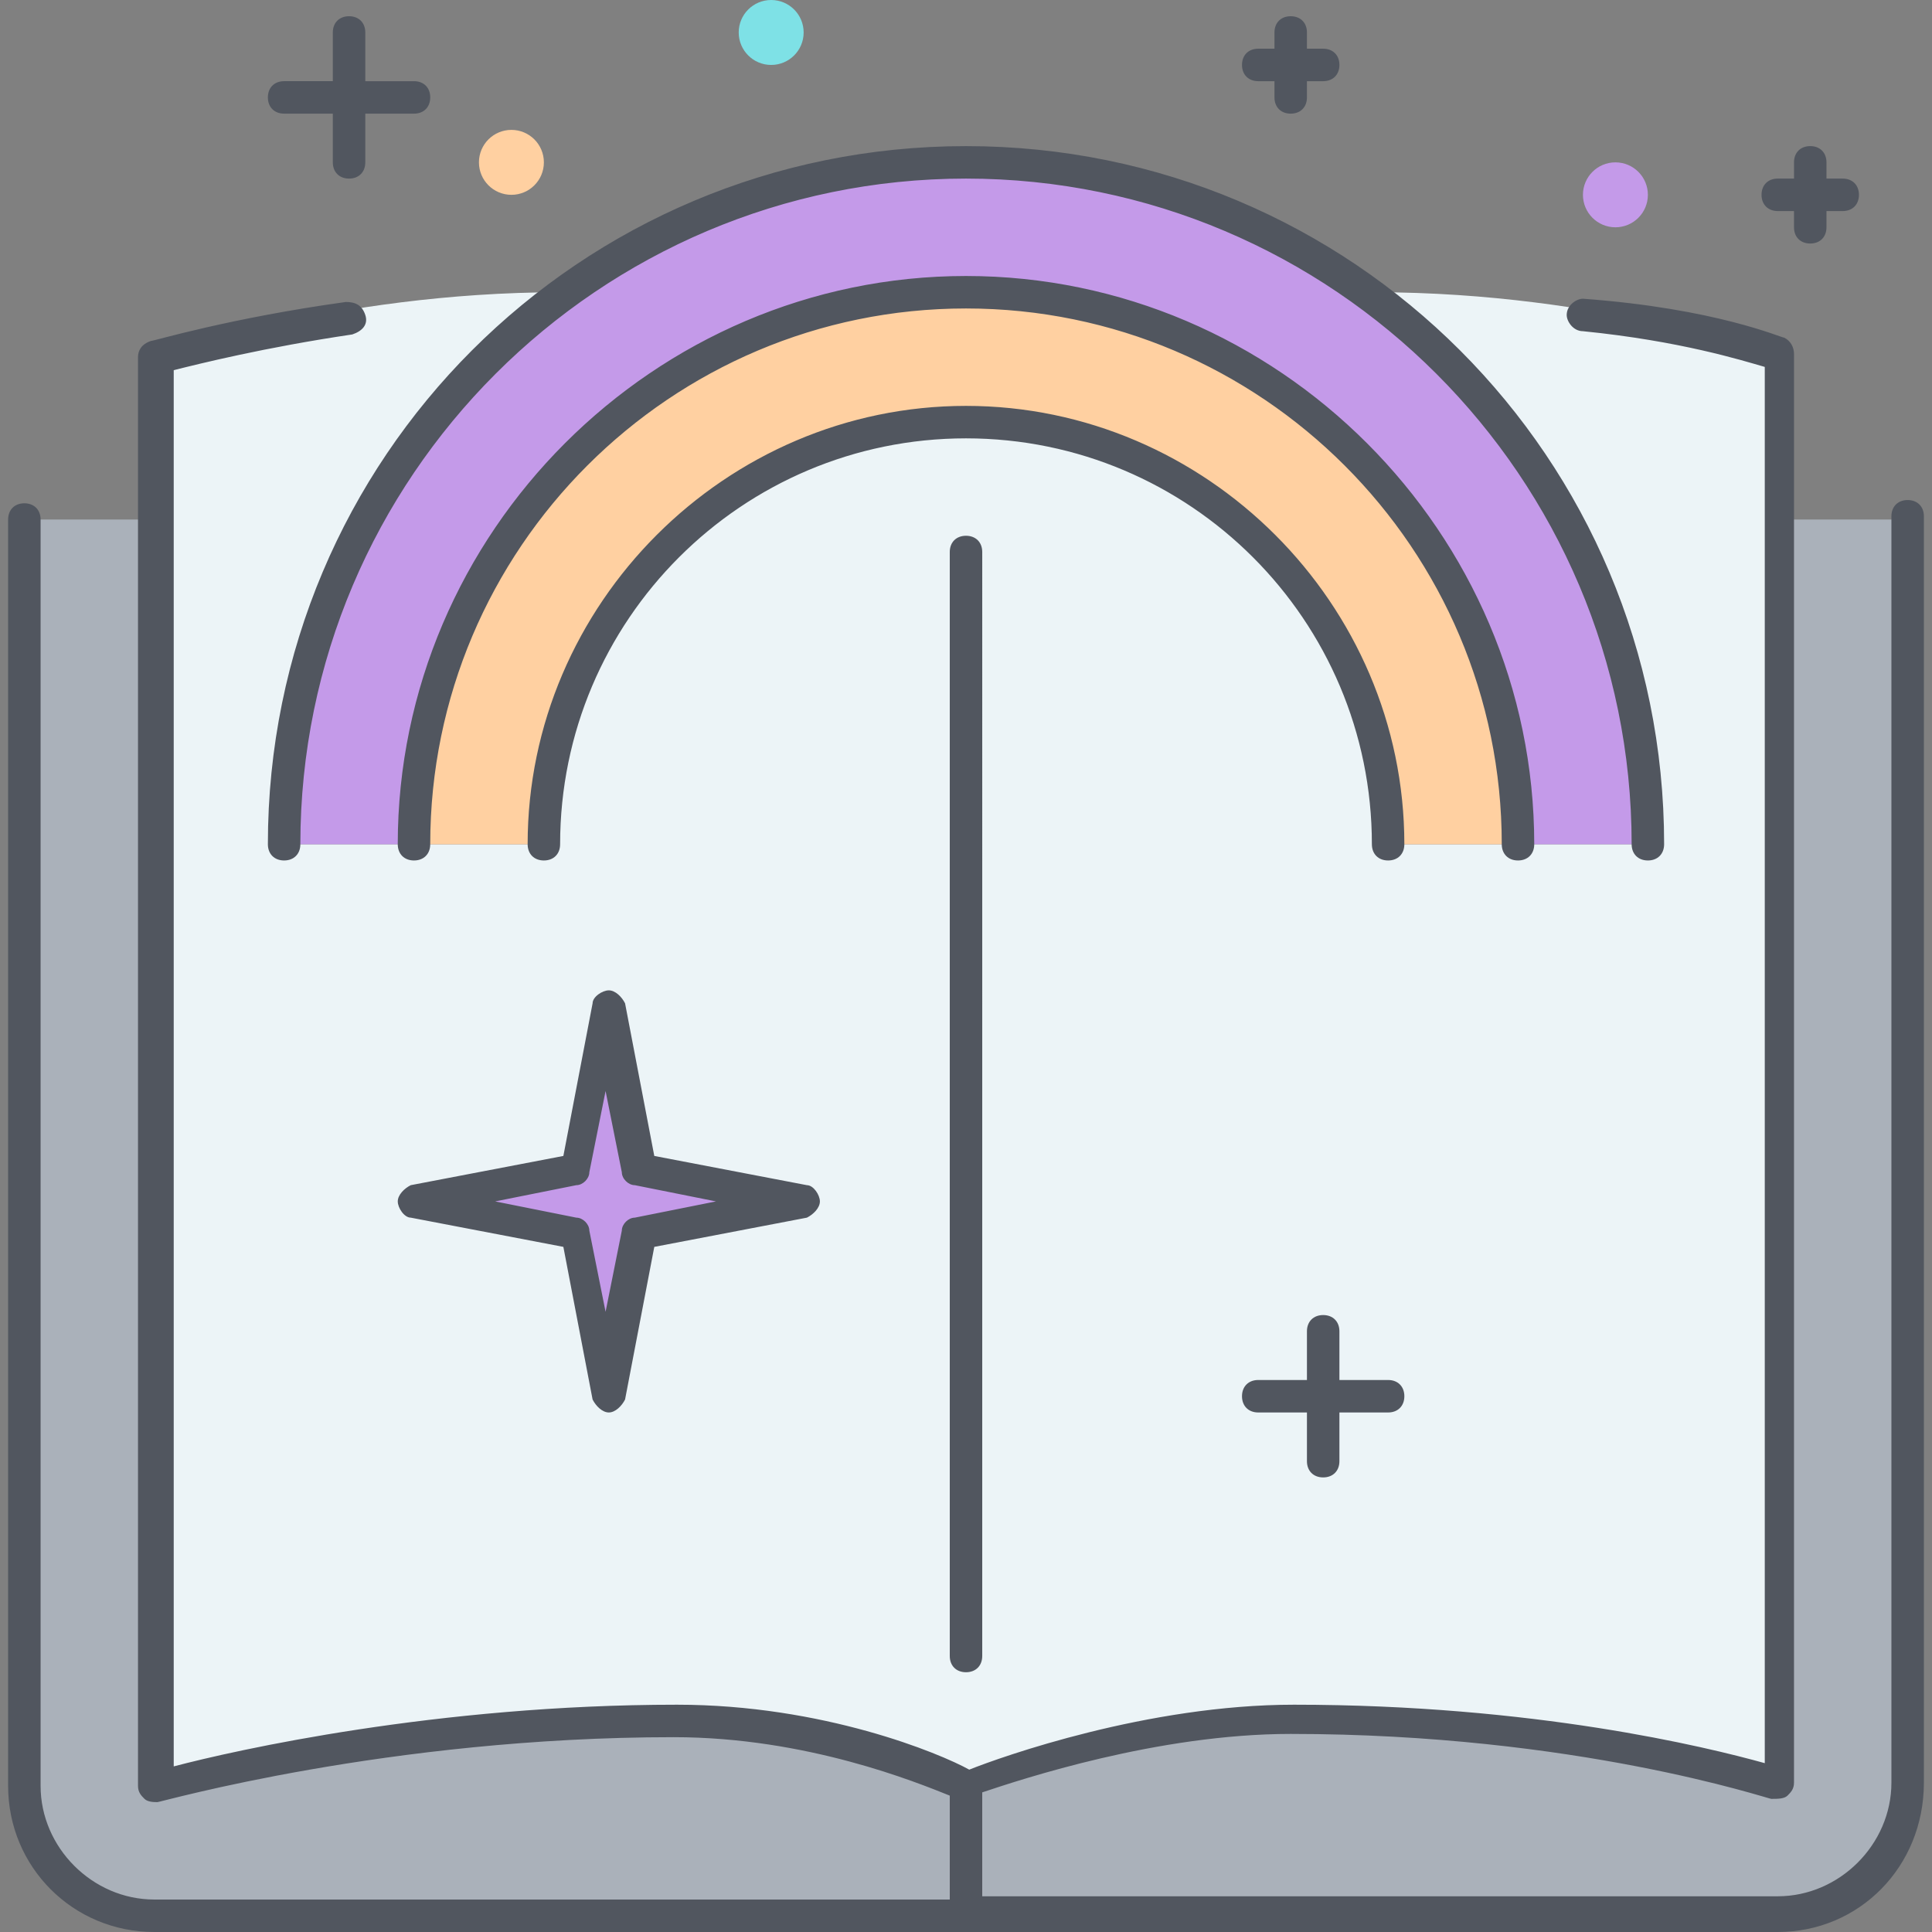 <?xml version="1.0" encoding="iso-8859-1"?>
<!-- Uploaded to: SVG Repo, www.svgrepo.com, Generator: SVG Repo Mixer Tools -->
<svg height="800px" width="800px" version="1.1" id="Layer_1" xmlns="http://www.w3.org/2000/svg" xmlns:xlink="http://www.w3.org/1999/xlink" 
	 viewBox="0 0 507.733 507.733" xml:space="preserve">
<rect x="0" y="0" width="507.733" height="507.733" fill="#808080" stroke="none"/>
<g transform="translate(1)">
	<path style="fill:#ECF4F7;" d="M39.533,93.867c0,0,46.933-17.067,106.667-17.067l0.853,0.853
		C102.68,110.08,74.52,162.987,74.52,221.867h34.133h34.133c0-61.44,49.493-110.933,110.933-110.933s110.933,49.493,110.933,110.933
		h34.133h34.133c0-58.88-29.013-111.787-73.387-144.213l0.853-0.853c59.733,0,106.667,17.067,106.667,17.067v42.667v332.8
		c0,0-51.2-17.067-128-17.067c-42.667,0-85.333,17.067-85.333,17.067s-34.133-17.067-76.8-17.067
		c-76.8,0-136.533,17.067-136.533,17.067v-332.8V93.867H39.533z"/>
	<path style="fill:#C49AE9;" d="M432.067,221.867h-34.133c0-80.213-64.853-145.067-145.067-145.067S107.8,141.653,107.8,221.867
		H73.667c0-58.88,29.013-111.787,72.533-144.213c29.867-22.187,66.56-34.987,106.667-34.987s76.8,12.8,105.813,34.987
		C403.053,110.08,432.067,162.987,432.067,221.867"/>
	<path style="fill:#AAB1BA;" d="M500.333,136.533v332.8c0,18.773-15.36,34.133-34.133,34.133H252.867v-34.133
		c0,0,42.667-17.067,85.333-17.067c76.8,0,128,17.067,128,17.067v-332.8H500.333z M252.867,469.333v34.133H39.533
		c-18.773,0-34.133-15.36-34.133-34.133v-332.8h34.133v332.8c0,0,59.733-17.067,136.533-17.067
		C218.733,452.267,252.867,469.333,252.867,469.333z"/>
	<path style="fill:#FFD0A1;" d="M397.933,221.867H363.8c0-61.44-49.493-110.933-110.933-110.933s-110.933,49.493-110.933,110.933
		H107.8c0-80.213,64.853-145.067,145.067-145.067S397.933,141.653,397.933,221.867"/>
	<polygon style="fill:#C49AE9;" points="167.533,307.2 210.2,315.733 167.533,324.267 159,366.933 150.467,324.267 107.8,315.733 
		150.467,307.2 159,264.533 	"/>
	<circle style="fill:#FFD0A1;" cx="133.4" cy="42.667" r="8.533"/>
	<circle style="fill:#7EE1E6;" cx="201.667" cy="8.533" r="8.533"/>
	<circle style="fill:#C49AE9;" cx="423.533" cy="51.2" r="8.533"/>
</g>
<path style="fill:#51565F;" d="M467.2,507.733H40.533c-21.333,0-38.4-17.067-38.4-38.4v-332.8c0-2.56,1.707-4.267,4.267-4.267
	s4.267,1.707,4.267,4.267v332.8c0,16.213,13.653,29.867,29.867,29.867H249.6v-27.307c-8.533-3.413-37.547-15.36-72.533-15.36
	c-75.093,0-134.827,17.067-135.68,17.067c-0.853,0-2.56,0-3.413-0.853s-1.707-1.707-1.707-3.413V93.867
	c0-1.707,0.853-3.413,3.413-4.267c0.853,0,20.48-5.973,51.2-10.24c2.56,0,4.267,0.853,5.12,3.413c0.853,2.56-0.853,4.267-3.413,5.12
	c-23.04,3.413-40.107,7.68-46.933,9.387v366.933C61.867,459.947,114.773,448,177.92,448c38.4,0,69.12,12.8,76.8,17.067
	c8.533-3.413,46.933-17.067,85.333-17.067c63.147,0,108.373,11.093,123.733,15.36V96.427C457.813,94.72,441.6,89.6,416,87.04
	c-2.56,0-4.267-2.56-4.267-4.267c0-2.56,2.56-4.267,4.267-4.267c34.987,2.56,52.053,10.24,52.907,10.24
	c1.707,0.853,2.56,2.56,2.56,4.267V468.48c0,1.707-0.853,2.56-1.707,3.413c-0.853,0.853-2.56,0.853-4.267,0.853
	c-0.853,0-51.2-17.067-126.293-17.067c-34.987,0-70.827,11.947-81.067,15.36v27.307H467.2c16.213,0,29.867-13.653,29.867-29.867
	v-332.8c0-2.56,1.707-4.267,4.267-4.267c2.56,0,4.267,1.707,4.267,4.267v332.8C505.6,490.667,488.533,507.733,467.2,507.733z
	 M253.867,439.467c-2.56,0-4.267-1.707-4.267-4.267V145.067c0-2.56,1.707-4.267,4.267-4.267c2.56,0,4.267,1.707,4.267,4.267V435.2
	C258.133,437.76,256.427,439.467,253.867,439.467z M347.733,388.267c-2.56,0-4.267-1.707-4.267-4.267v-12.8h-12.8
	c-2.56,0-4.267-1.707-4.267-4.267s1.707-4.267,4.267-4.267h12.8v-12.8c0-2.56,1.707-4.267,4.267-4.267
	c2.56,0,4.267,1.707,4.267,4.267v12.8h12.8c2.56,0,4.267,1.707,4.267,4.267s-1.707,4.267-4.267,4.267H352V384
	C352,386.56,350.293,388.267,347.733,388.267z M160,371.2c-1.707,0-3.413-1.707-4.267-3.413l-7.68-40.107L107.947,320
	c-1.707,0-3.413-2.56-3.413-4.267c0-1.707,1.707-3.413,3.413-4.267l40.107-7.68l7.68-40.107c0-1.707,2.56-3.413,4.267-3.413
	c1.707,0,3.413,1.707,4.267,3.413l7.68,40.107l40.107,7.68c1.707,0,3.413,2.56,3.413,4.267c0,1.707-1.707,3.413-3.413,4.267
	l-40.107,7.68l-7.68,40.107C163.413,369.493,161.707,371.2,160,371.2z M130.133,315.733L151.467,320
	c1.707,0,3.413,1.707,3.413,3.413l4.267,21.333l4.267-21.333c0-1.707,1.707-3.413,3.413-3.413l21.333-4.267l-21.333-4.267
	c-1.707,0-3.413-1.707-3.413-3.413l-4.267-21.333l-4.267,21.333c0,1.707-1.707,3.413-3.413,3.413L130.133,315.733z M433.067,226.133
	c-2.56,0-4.267-1.707-4.267-4.267c0-96.427-78.507-174.933-174.933-174.933c-96.427,0-174.933,78.507-174.933,174.933
	c0,2.56-1.707,4.267-4.267,4.267s-4.267-1.707-4.267-4.267C70.4,120.32,152.32,38.4,253.867,38.4s183.467,81.92,183.467,183.467
	C437.333,224.427,435.627,226.133,433.067,226.133z M398.933,226.133c-2.56,0-4.267-1.707-4.267-4.267
	c0-77.653-63.147-140.8-140.8-140.8s-140.8,63.147-140.8,140.8c0,2.56-1.707,4.267-4.267,4.267c-2.56,0-4.267-1.707-4.267-4.267
	c0-81.92,67.413-149.333,149.333-149.333S403.2,139.947,403.2,221.867C403.2,224.427,401.493,226.133,398.933,226.133z
	 M364.8,226.133c-2.56,0-4.267-1.707-4.267-4.267c0-58.88-47.787-106.667-106.667-106.667S147.2,162.987,147.2,221.867
	c0,2.56-1.707,4.267-4.267,4.267c-2.56,0-4.267-1.707-4.267-4.267c0-63.147,52.053-115.2,115.2-115.2s115.2,52.053,115.2,115.2
	C369.067,224.427,367.36,226.133,364.8,226.133z M475.733,64c-2.56,0-4.267-1.707-4.267-4.267v-4.267H467.2
	c-2.56,0-4.267-1.707-4.267-4.267c0-2.56,1.707-4.267,4.267-4.267h4.267v-4.267c0-2.56,1.707-4.267,4.267-4.267
	S480,40.107,480,42.667v4.267h4.267c2.56,0,4.267,1.707,4.267,4.267c0,2.56-1.707,4.267-4.267,4.267H480v4.267
	C480,62.293,478.293,64,475.733,64z M91.733,46.933c-2.56,0-4.267-1.707-4.267-4.267v-12.8h-12.8c-2.56,0-4.267-1.707-4.267-4.267
	s1.707-4.267,4.267-4.267h12.8v-12.8c0-2.56,1.707-4.267,4.267-4.267S96,5.973,96,8.533v12.8h12.8c2.56,0,4.267,1.707,4.267,4.267
	s-1.707,4.267-4.267,4.267H96v12.8C96,45.227,94.293,46.933,91.733,46.933z M339.2,29.867c-2.56,0-4.267-1.707-4.267-4.267v-4.267
	h-4.267c-2.56,0-4.267-1.707-4.267-4.267s1.707-4.267,4.267-4.267h4.267V8.533c0-2.56,1.707-4.267,4.267-4.267
	s4.267,1.707,4.267,4.267V12.8h4.267c2.56,0,4.267,1.707,4.267,4.267s-1.707,4.267-4.267,4.267h-4.267V25.6
	C343.467,28.16,341.76,29.867,339.2,29.867z"/>
</svg>
